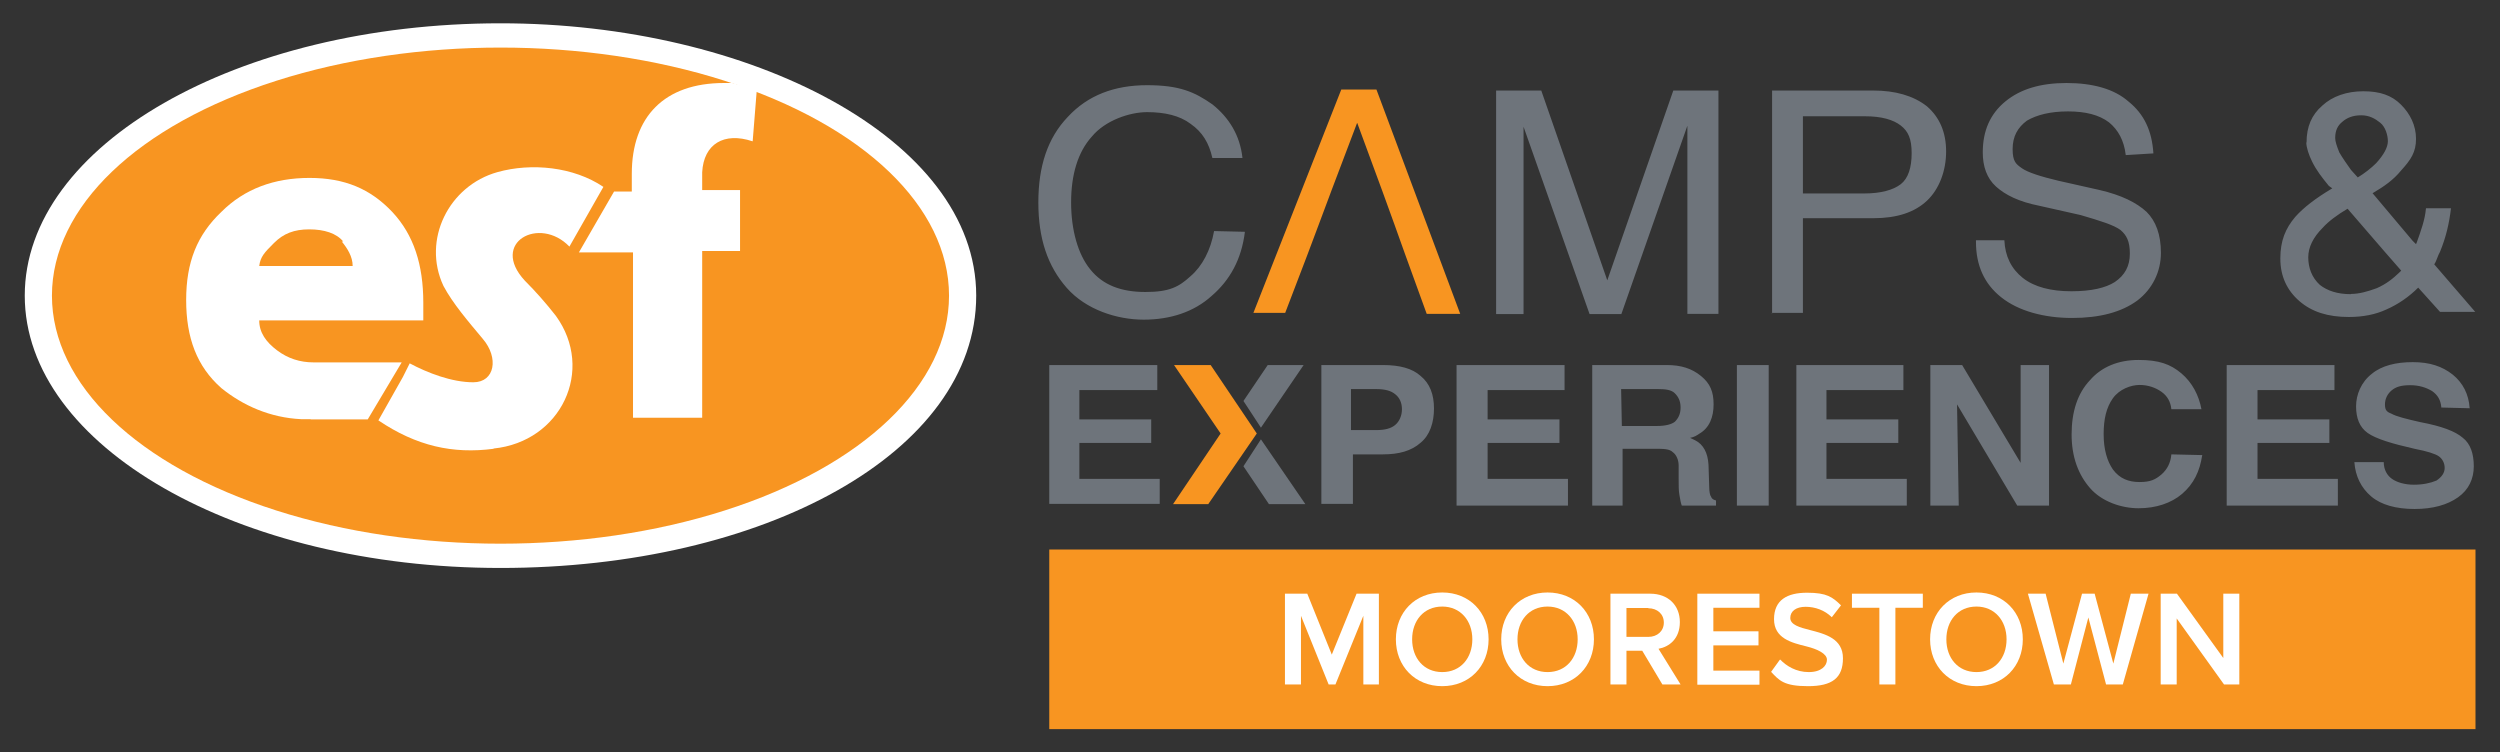 <?xml version="1.0" encoding="UTF-8"?>
<svg id="Layer_2" xmlns="http://www.w3.org/2000/svg" baseProfile="tiny" version="1.2" viewBox="0 0 1030 310">
  <rect x="0" y="0" width="1030" height="310" fill="#333333" stroke="none"/>
  <!-- Generator: Adobe Illustrator 29.1.0, SVG Export Plug-In . SVG Version: 2.1.0 Build 142)  -->
  <g>
    <path d="M1005.8,167.6h0c-.3-2.8-1.4-4.8-3.8-6.5-2.4-1.4-5.2-2.4-9-2.4s-5.9.7-7.6,2.1c-1.7,1.4-2.8,3.4-2.8,5.9s1,3.1,2.8,3.8c1.7,1,5.9,2.1,11.7,3.4,9,1.7,14.5,3.8,17.6,6.5,3.1,2.4,4.5,6.5,4.5,11.7s-2.1,9.7-6.5,12.8-10.3,4.8-17.9,4.8-13.8-1.7-17.9-5.2-6.5-8.3-6.9-14.1h12.1c0,3.1,1.4,5.5,3.4,6.9s5.2,2.4,9,2.4,6.9-.7,9.3-1.7c2.1-1.4,3.4-3.1,3.4-5.2s-1-3.8-2.4-4.8-4.8-2.1-10-3.1c-9.3-2.1-15.9-4.1-19.3-6.5s-4.8-6.2-4.8-11,2.1-10,6.5-13.4c4.1-3.4,10-4.8,16.9-4.8s12.1,1.7,16.5,5.2c4.1,3.4,6.5,7.9,6.9,13.8l-11.7-.3v-.3h0ZM917.3,150.4h44.5v10.3h-31.7v12.1h29.6v9.7h-29.6v14.8h33.1v11h-45.8v-57.9h0ZM907.3,187.6h0c-1,6.5-3.4,11.7-8.3,15.9-4.5,3.8-10.7,5.9-17.9,5.9s-15.2-2.8-20-8.3-7.6-12.8-7.6-22.1,2.4-16.9,7.6-22.4c4.8-5.5,11.7-8.3,20-8.3s13.1,1.7,17.6,5.5,7.2,9,8.3,14.8h-12.4c-.3-3.1-1.7-5.5-4.1-7.2-2.4-1.7-5.5-2.8-9-2.8s-8.3,1.7-11,5.5-3.8,8.6-3.8,14.8,1.4,11,3.8,14.5c2.8,3.8,6.5,5.2,11,5.2s6.5-1,9-3.1c2.4-2.1,3.8-4.8,4.1-8.3l12.8.3h0ZM807,208.3h-11.7v-57.9h13.1l24.1,40.3v-40.3h11.7v57.9h-13.1l-24.8-41.7.7,41.7h0ZM740.1,208.3h0v-57.9h44.1v10.3h-31.7v12.1h29.6v9.7h-29.6v14.8h33.1v11h-45.5,0ZM715.6,208.3v-57.9h13.1v57.9h-13.1ZM668.3,175.5h14.5c3.4,0,5.9-.7,7.2-1.7,1.4-1.4,2.4-3.1,2.4-5.9s-1-4.5-2.4-5.9-3.8-1.7-6.9-1.7h-15.2l.3,15.2h.1ZM656,208.3v-57.9h30.7c5.9,0,10.3,1.4,14.1,4.5s5.2,6.5,5.2,11.7-1.7,9.7-5.9,12.1c-1,.7-2.1,1.4-3.8,1.7.7.3,1.4.7,2.1,1,3.4,1.7,5.2,5.2,5.5,10l.3,9.3c0,1.7.3,3.4.7,3.8.3,1,1,1.4,2.1,1.7v2.1h-14.1c-.3-.7-.7-2.4-1-4.5-.3-1.7-.3-3.8-.3-6.5v-5.5c0-2.4-1-4.5-2.4-5.5-1.4-1.4-3.8-1.4-7.6-1.4h-13.1v23.4h-12.5ZM600.1,208.3v-57.9h44.5v10.3h-31.7v12.1h29.6v9.7h-29.6v14.8h33.1v11h-45.9,0ZM556.6,177.2h10.3c3.8,0,6.2-.7,7.9-2.1,1.7-1.4,2.8-3.8,2.8-6.5s-1-4.8-2.8-6.2c-1.7-1.4-4.1-2.1-7.9-2.1h-10.3v16.9h0ZM544.3,150.4h25.5c6.9,0,12.1,1.4,15.5,4.5,3.8,3.1,5.5,7.6,5.5,13.4s-1.7,11-5.5,14.1c-3.8,3.4-9,4.8-15.5,4.8h-12.4v20.4h-13v-57.2h0ZM432.3,150.4h44.5v10.3h-32.1v12.1h29.6v9.7h-29.6v14.8h33.1v10.3h-45.5v-57.2h0Z" fill="#6e747b"/>
    <polygon points="483.7 150.4 498.8 150.4 517.8 178.6 497.8 207.7 483.3 207.7 502.9 178.6 483.7 150.4" fill="#f89521" fill-rule="evenodd"/>
    <polygon points="512.3 192.1 522.8 207.7 537.8 207.7 519.5 181 512.3 192.1" fill="#6e747b" fill-rule="evenodd"/>
    <polygon points="537.1 150.4 522.3 150.4 512.3 165.2 519.5 176.2 537.1 150.4" fill="#6e747b" fill-rule="evenodd"/>
    <path d="M962.1,56.9c0,1.4.7,3.4,1.7,5.9,1.4,2.4,3.1,4.8,4.8,7.2l2.8,3.1c2.8-1.7,5.5-3.8,7.6-5.9,3.1-3.4,4.8-6.5,4.8-9s-1-5.9-3.1-7.6c-2.1-1.7-4.5-3.1-7.9-3.1s-5.9,1-7.9,2.8c-1.7,1.4-2.8,3.4-2.8,6.5M968.6,121.1c3.4,0,6.9-1,10.7-2.4,3.8-1.7,6.5-3.8,9.3-6.5l.7-.7-6.9-7.9-15.2-17.6c-4.1,2.4-7.9,5.2-10.3,7.9-3.8,3.8-5.9,7.9-5.9,12.1s1.4,8.3,4.8,11.4c3.1,2.4,7.2,3.8,12.8,3.8M950.3,58.7c0-6.5,2.1-11.4,6.5-15.2,4.1-3.8,10-5.9,16.9-5.9s11.7,1.7,15.5,5.5,6.2,8.6,6.2,14.1-2.1,8.6-6.2,13.1c-3.1,3.8-6.9,6.5-11.7,9.3l16.5,19.6,1.4,1.4.3-.7c1.7-4.8,3.4-9.3,3.8-14.1h10.3c-.7,6.2-2.1,12.1-4.5,17.9-1,1.7-1.4,3.8-2.4,5.2l16.9,19.6h-14.5l-9-10c-3.8,3.8-8.3,6.9-13.1,9-4.5,2.1-9.7,3.1-15.5,3.1-8.6,0-15.2-2.1-20.3-6.5-5.2-4.5-7.9-10.3-7.9-17.6s2.1-12.4,6.2-17.2c3.4-3.8,8.3-7.6,15.2-11.7l-1.4-1c-2.8-3.4-5.2-6.5-6.9-10-1.4-2.8-2.4-5.9-2.4-7.9M875.8,63.8h0c-.7-5.9-3.1-10.3-6.9-13.4-4.1-3.1-9.7-4.5-16.9-4.5s-12.8,1.4-16.9,3.8c-3.8,2.8-5.9,6.5-5.9,11.7s1.4,6.2,3.8,7.9c2.4,1.7,7.6,3.4,15.2,5.2l16.9,3.8c9,2.1,15.2,5.2,19.3,9,3.8,3.8,5.9,9.3,5.9,16.9s-3.4,14.8-9.7,19.6c-6.5,4.8-15.5,7.2-26.9,7.2s-22.1-2.8-29.3-8.6c-6.9-5.5-10.3-13.1-10.3-22.7v-.7h11.7c.3,6.5,2.8,11.7,7.6,15.5s11.7,5.5,20,5.5,14.1-1.4,17.9-3.8c4.1-2.8,6.2-6.5,6.2-11.7s-1.4-7.6-3.8-9.7c-2.8-2.1-8.3-3.8-16.5-6.2l-16.9-3.8c-8.6-1.7-14.1-4.5-17.9-7.9-3.8-3.4-5.5-8.3-5.5-14.1,0-9,3.1-15.9,9.3-21s14.5-7.6,25.2-7.6,19.6,2.4,25.5,7.6c6.5,5.2,9.7,12.1,10.3,21.4l-11.4.7h0ZM742.8,79.7h25.5c6.5,0,11.7-1.4,14.8-3.8s4.5-6.9,4.5-12.8-1.4-9-4.5-11.4-7.9-3.8-14.8-3.8h-25.5v31.7h0ZM730.1,129.3V37.3h41.7c9,0,16.5,2.1,22.1,6.5,5.2,4.5,7.9,10.7,7.9,18.6s-2.8,15.5-7.9,20.3-12.4,7.2-22.1,7.2h-29v39h-12.8v.3h0ZM616.4,129.3V37.3h18.6l27.2,78.2,27.2-78.2h18.6v92h-12.8V51.8l-27.2,77.6h-13.1l-27.2-77.2v77.2h-11.3ZM512.9,95.5h0c-1.4,11.4-6.2,20-13.8,26.5-7.2,6.5-16.9,9.7-27.9,9.7s-23.8-4.1-31.7-13.1c-7.9-9-11.7-20.3-11.7-35.2s3.8-26.5,12.1-35.2c8.3-9,19.3-13.1,32.7-13.1s19.6,2.8,26.9,7.9c6.9,5.5,11.4,12.8,12.4,22.1h-12.4c-1.4-6.2-4.1-10.7-9-14.1-4.5-3.4-10.7-4.8-17.9-4.8s-17.2,3.4-22.7,10c-5.9,6.5-8.6,15.9-8.6,27.2s2.8,21.4,7.9,27.6c5.2,6.5,12.8,9.3,22.7,9.3s13.8-2.1,18.6-6.5c4.8-4.1,8.3-10.7,9.7-18.6l12.8.3h-.1Z" fill="#6e747b"/>
    <path d="M559.1,50.7c-19.3,50.7-12.8,34.5-29.6,78.2h-13.1l36.2-92h14.5l34.5,92.4h-13.8c-17.2-47.2-8.6-24.5-28.6-78.6h-.1Z" fill="#f89521"/>
  </g>
  <g>
    <path d="M206.2,9.6c102.7,0,196,47.5,196,112.2s-87.7,112.2-196,112.2S10.2,183.8,10.2,121.8,97.8,9.6,206.2,9.6Z" fill="#fff"/>
    <ellipse cx="206.2" cy="121.8" rx="184.8" ry="102.2" fill="#f89521"/>
    <path d="M128,172.7h-3.9c-12.8-.6-24-5.6-32.9-12.8-10.1-8.9-14.5-20.7-14.5-36.3s4.5-26.8,14.5-36.3c9.5-9.5,21.8-14,36.3-14s25.1,4.5,34.1,14c8.9,9.5,12.8,21.8,12.8,37.4s0,5.6,0,7.3h-67.6c0,5,2.8,8.9,7.3,12.3s9.5,5,15.1,5h36.3l-14,23.5h-22.9c0-.6,0,0,0,0h-.6Z" fill="#fff"/>
    <path d="M310,58.2c-11.7-3.9-20.1,1.1-20.7,12.8v7.3h15.6v25.1h-15.6v68.7h-28.5v-68.1h-22.3l14.5-25.1h7.3v-7.3c0-23.5,13.4-37.4,38-37.4h3.4l10.1,2.8-1.7,21.2h0Z" fill="#fff"/>
    <path d="M203.4,184.9c-16.8,2.2-31.8-1.1-47.5-11.7l10.1-17.9,2.8-5.6c7.3,3.9,17.3,7.8,26.2,7.8s10.6-10.1,3.9-17.9c-6.1-7.3-12.3-14.5-16.2-21.8-8.9-19,2.2-41.3,22.3-46.9,14-3.9,31.3-2.2,43.6,6.1l-14,24.6c-12.3-12.8-32.9-1.7-18.4,14,4.5,4.5,8.9,9.5,12.8,14.5,16.2,22.3,2.2,51.9-25.7,54.7h0Z" fill="#fff"/>
    <path d="M141.4,99.5c-2.8-3.4-7.8-5-14-5s-10.6,1.7-14.5,5.6-5.6,5.6-6.1,9.5h38.5c0-3.9-2.2-7.3-4.5-10.1h.6Z" fill="#f89521"/>
  </g>
  <g>
    <rect x="432.3" y="226.4" width="587.6" height="74" fill="#f89521"/>
    <g>
      <path d="M561.7,282v-28.3l-11.5,28.3h-2.8l-11.4-28.3v28.3h-6.6v-37.4h9.2l10.1,25.1,10.2-25.1h9.2v37.4h-6.6.2Z" fill="#fff"/>
      <path d="M594.2,244.1c11.2,0,19.1,8.2,19.1,19.3s-7.9,19.3-19.1,19.3-19.1-8.2-19.1-19.3,7.9-19.3,19.1-19.3h0ZM594.2,249.9c-7.6,0-12.4,5.8-12.4,13.5s4.8,13.5,12.4,13.5,12.4-5.8,12.4-13.5-4.9-13.5-12.4-13.5Z" fill="#fff"/>
      <path d="M637.6,244.1c11.2,0,19.1,8.2,19.1,19.3s-7.9,19.3-19.1,19.3-19.1-8.2-19.1-19.3,7.9-19.3,19.1-19.3h0ZM637.6,249.9c-7.6,0-12.4,5.8-12.4,13.5s4.8,13.5,12.4,13.5,12.4-5.8,12.4-13.5-4.9-13.5-12.4-13.5Z" fill="#fff"/>
      <path d="M684.9,282l-8.3-13.9h-6.5v13.9h-6.6v-37.4h16.4c7.4,0,12.2,4.8,12.2,11.7s-4.4,10.2-8.8,11l9.1,14.7h-7.6,0ZM679.1,250.5h-9v11.9h9c3.7,0,6.4-2.4,6.4-5.9s-2.7-5.9-6.4-5.9h0Z" fill="#fff"/>
      <path d="M699.3,282v-37.4h25.6v5.8h-19v9.7h18.6v5.8h-18.6v10.4h19v5.8h-25.6Z" fill="#fff"/>
      <path d="M733.4,271.7c2.6,2.7,6.6,5.2,11.8,5.2s7.5-2.6,7.5-5.1-4-4.4-8.5-5.5c-6.1-1.5-13.3-3.3-13.3-11.2s5.4-10.9,13.6-10.9,10.5,1.8,14,5.2l-3.8,4.9c-2.9-2.9-6.9-4.3-10.8-4.3s-6.3,1.8-6.3,4.6,3.8,3.9,8.2,5c6.2,1.6,13.5,3.5,13.5,11.6s-4.4,11.5-14.4,11.5-11.9-2.4-15.2-5.9l3.6-5h.1Z" fill="#fff"/>
      <path d="M774.3,282v-31.6h-11.3v-5.8h29.2v5.8h-11.3v31.6h-6.6Z" fill="#fff"/>
      <path d="M814.3,244.1c11.2,0,19.1,8.2,19.1,19.3s-7.9,19.3-19.1,19.3-19.1-8.2-19.1-19.3,7.9-19.3,19.1-19.3h0ZM814.3,249.9c-7.6,0-12.4,5.8-12.4,13.5s4.8,13.5,12.4,13.5,12.4-5.8,12.4-13.5-4.9-13.5-12.4-13.5Z" fill="#fff"/>
      <path d="M867.7,282l-7.3-27.6-7.2,27.6h-7l-10.7-37.4h7.3l7.3,28.8,7.7-28.8h5.2l7.7,28.8,7.2-28.8h7.3l-10.6,37.4h-7,0Z" fill="#fff"/>
      <path d="M916.3,282l-19.5-27.2v27.2h-6.6v-37.4h6.7l19.1,26.5v-26.5h6.6v37.4h-6.3Z" fill="#fff"/>
    </g>
  </g>
</svg>